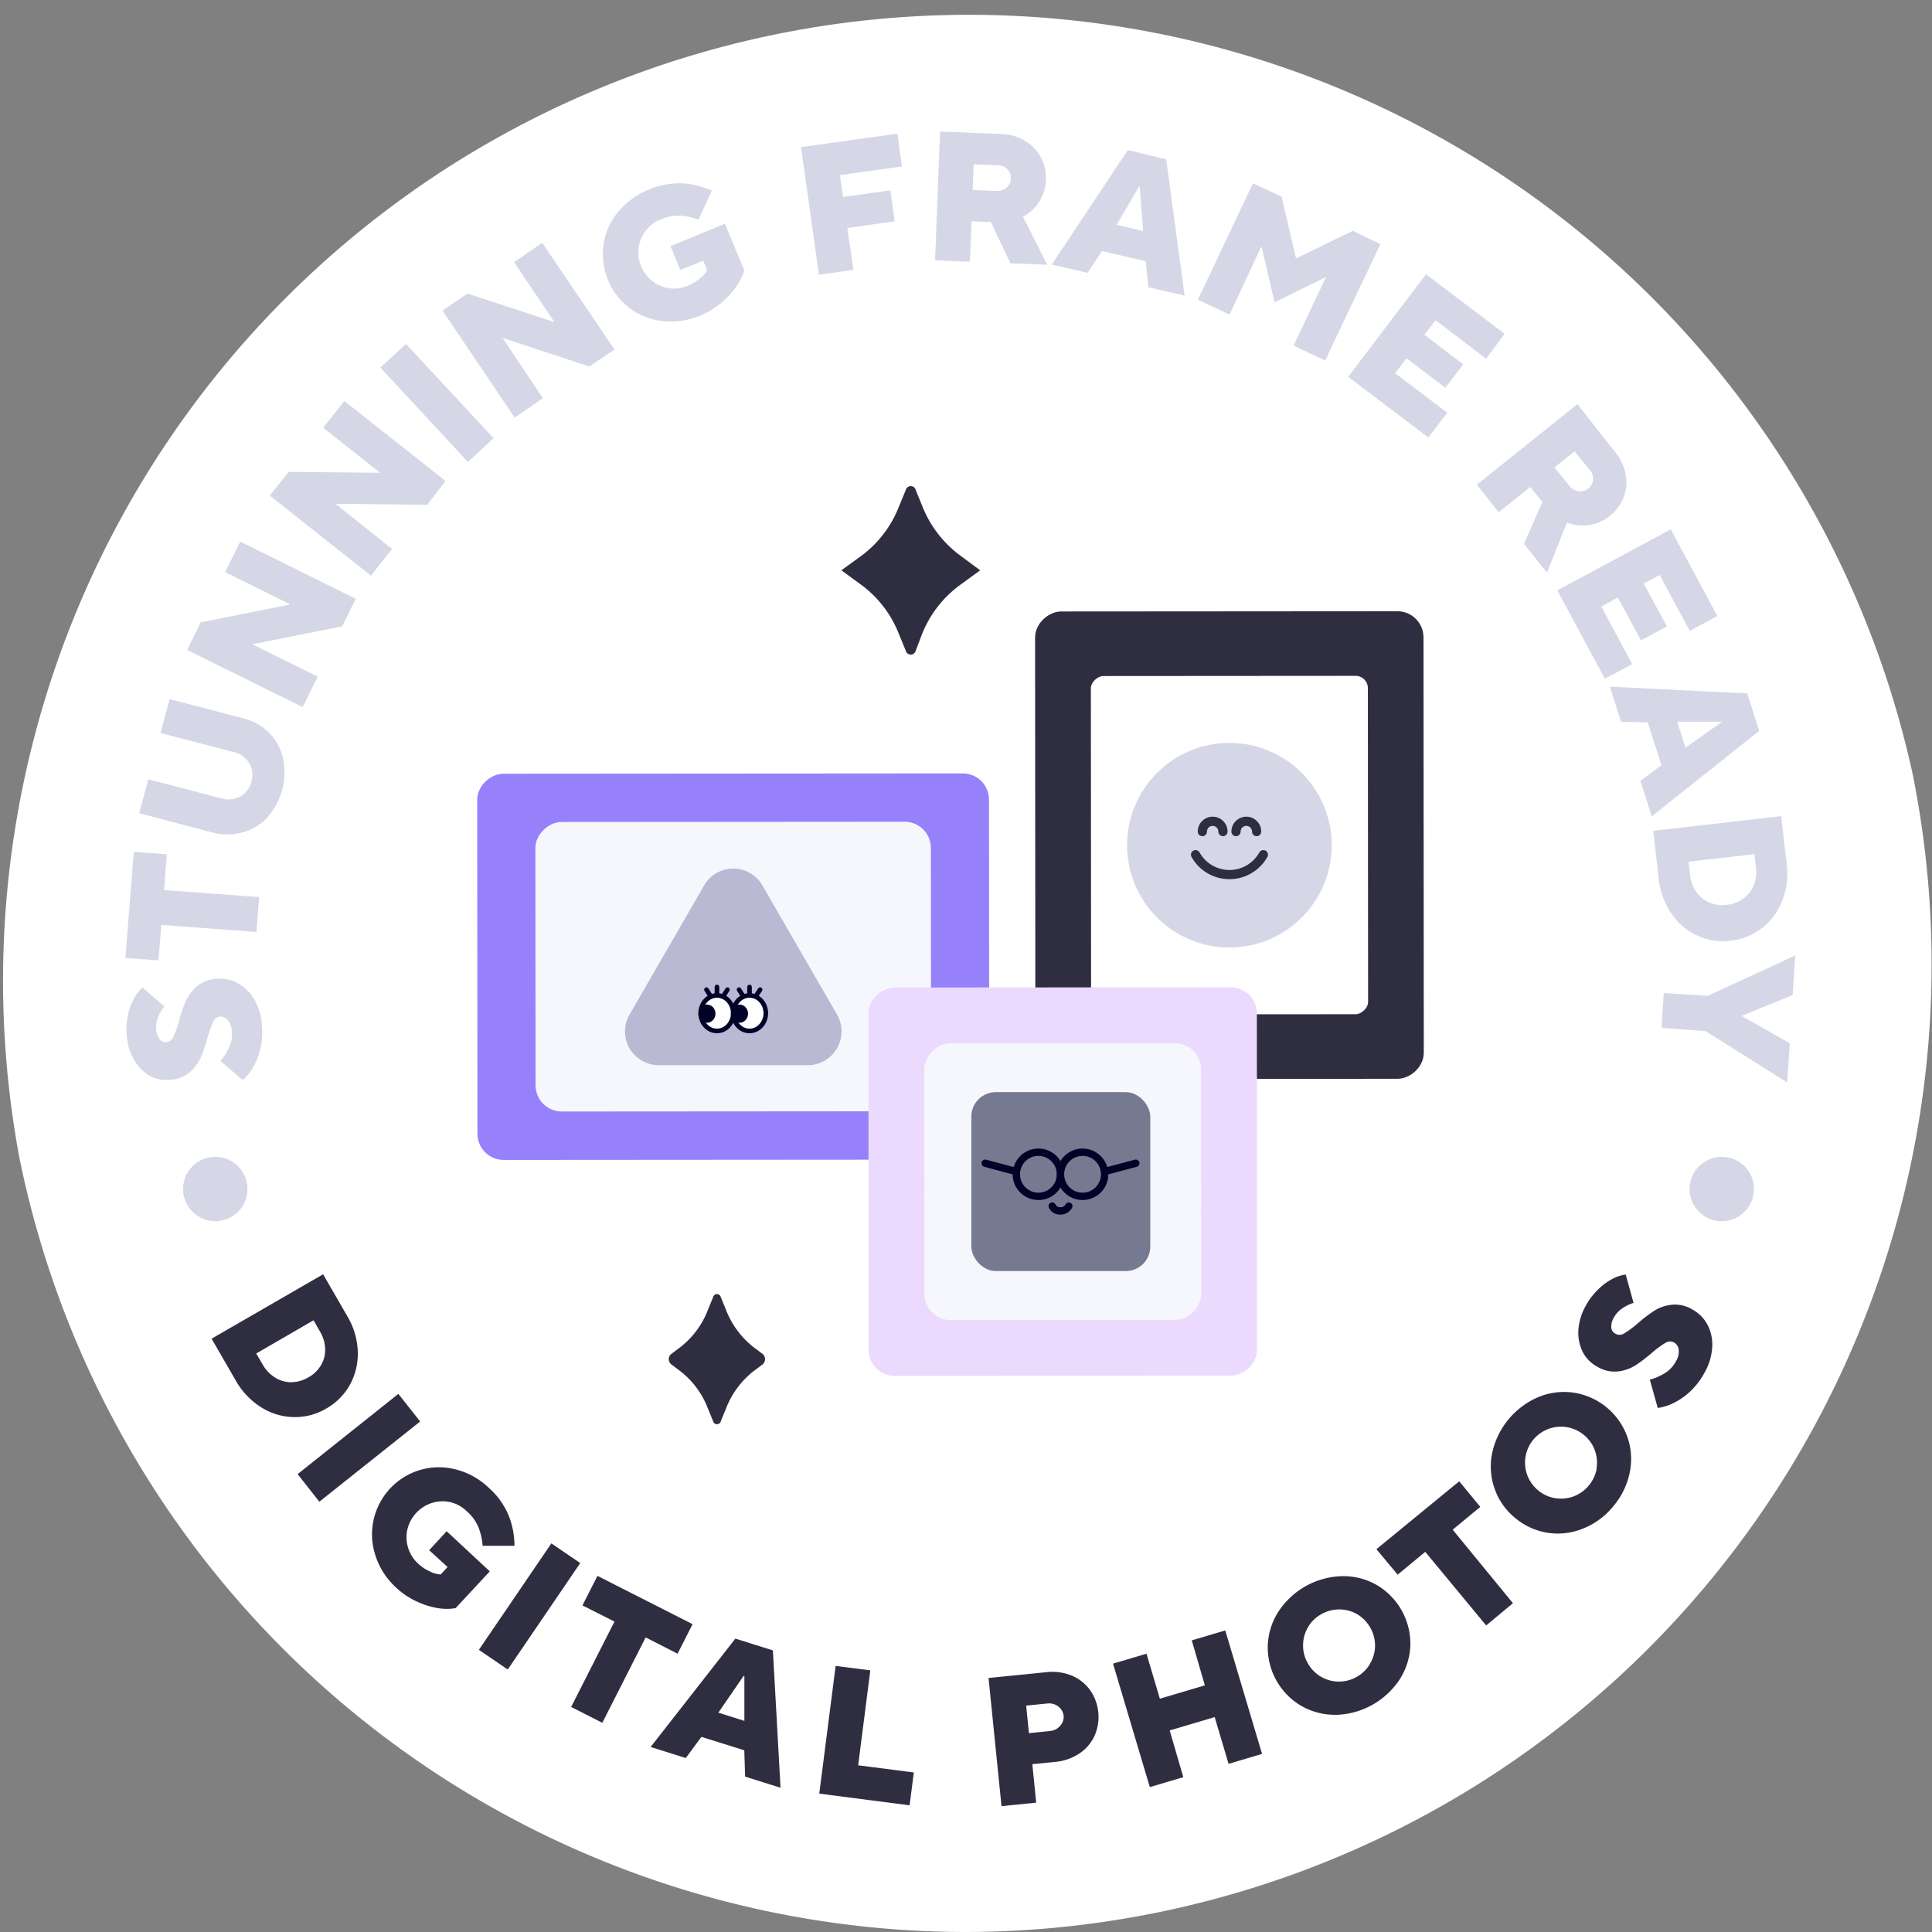 <svg xmlns="http://www.w3.org/2000/svg" width="210" height="210" viewBox="0 0 210 210"><rect x="0" y="0" width="210" height="210" fill="#808080" stroke="none"/><path d="M225.37,104.8A105,105,0,0,0,19.56,146.41a105.06,105.06,0,0,0,102.69,84.2A105.16,105.16,0,0,0,225.37,104.8Z" transform="translate(-17.46 -20.61)" fill="#fff"/><path d="M40.46,166.12l12.12-7,2.6,4.5a8.11,8.11,0,0,1,1.17,3.87,7,7,0,0,1-.84,3.61,6.74,6.74,0,0,1-2.58,2.61,6.63,6.63,0,0,1-3.55.93,6.81,6.81,0,0,1-3.54-1.07,8.15,8.15,0,0,1-2.77-2.93Zm5.55,2.8a3.83,3.83,0,0,0,1.36,1.43,3.24,3.24,0,0,0,1.76.5,3.74,3.74,0,0,0,1.85-.53A3.53,3.53,0,0,0,52.35,169a3.21,3.21,0,0,0,.45-1.77,3.86,3.86,0,0,0-.56-1.89l-.7-1.22-6.23,3.61Z" transform="translate(-17.46 -20.61)" fill="#2f2e41"/><path d="M52.17,183.84l-2.36-3,10.95-8.72,2.37,3Z" transform="translate(-17.46 -20.61)" fill="#2f2e41"/><path d="M58.28,189.72a7.3,7.3,0,0,1,4.84-9.33,7.29,7.29,0,0,1,3.88-.06,8,8,0,0,1,3.59,2,8.23,8.23,0,0,1,2.2,3.11,9,9,0,0,1,.59,3.19H69.92a6.89,6.89,0,0,0-.45-2,4.69,4.69,0,0,0-1.26-1.74,3.78,3.78,0,0,0-1.79-1,3.88,3.88,0,0,0-2,.08,4,4,0,0,0-2.68,2.88,3.89,3.89,0,0,0,1.17,3.72,4.67,4.67,0,0,0,1.3.86,3,3,0,0,0,1.15.32l.75-.81-2-1.83,1.9-2.06,4.69,4.36-3.72,4a6,6,0,0,1-1.91,0,8.71,8.71,0,0,1-2.32-.73,8.26,8.26,0,0,1-2.24-1.51A8,8,0,0,1,58.28,189.72Z" transform="translate(-17.46 -20.61)" fill="#2f2e41"/><path d="M72.65,202.08l-3.14-2.14,7.88-11.57,3.14,2.14Z" transform="translate(-17.46 -20.61)" fill="#2f2e41"/><path d="M82.93,207.87l-3.39-1.72,4.71-9.28-3.48-1.76,1.63-3.21,10.34,5.25-1.63,3.21-3.47-1.77Z" transform="translate(-17.46 -20.61)" fill="#2f2e41"/><path d="M92,211.7l-3.82-1.2,9.21-11.78,4.08,1.28.83,14.93-3.85-1.21-.09-2.86-4.66-1.46Zm6.29-8.93-2.75,4,2.83.89V202.8Z" transform="translate(-17.46 -20.61)" fill="#2f2e41"/><path d="M116.33,216.84l-9.82-1.27,1.78-13.88,3.77.48-1.32,10.32,6.05.78Z" transform="translate(-17.46 -20.61)" fill="#2f2e41"/><path d="M126.32,216.93,124.91,203l6.27-.63a5.64,5.64,0,0,1,2.75.36,4.73,4.73,0,0,1,2,1.56,5.09,5.09,0,0,1,.5,5,4.63,4.63,0,0,1-1.65,1.92,5.62,5.62,0,0,1-2.63.91l-2.48.25.42,4.18Zm5.3-8.17a1.6,1.6,0,0,0,1.08-.57,1.42,1.42,0,0,0,.37-1.09,1.45,1.45,0,0,0-.58-1,1.62,1.62,0,0,0-1.17-.33L129,206l.3,3Z" transform="translate(-17.46 -20.61)" fill="#2f2e41"/><path d="M146.08,213.78l-3.64,1.08-4-13.42,3.64-1.08,1.45,4.89,4.89-1.45L147,198.91l3.64-1.08,4,13.42L151,212.33l-1.51-5.08-4.89,1.45Z" transform="translate(-17.46 -20.61)" fill="#2f2e41"/><path d="M162.59,207a7.31,7.31,0,0,1-3.74-1,7.38,7.38,0,0,1-3.59-6.54,7.3,7.3,0,0,1,1.17-3.69,8.52,8.52,0,0,1,7-3.84,7.3,7.3,0,0,1,3.74,1,7.41,7.41,0,0,1,3.59,6.54,7.37,7.37,0,0,1-1.17,3.7,8.58,8.58,0,0,1-7,3.84Zm3.77-5.53a3.86,3.86,0,0,0,.07-3.89,3.91,3.91,0,0,0-1.4-1.48,3.91,3.91,0,0,0-3.9-.06,3.74,3.74,0,0,0-1.47,1.4,3.82,3.82,0,0,0-.56,1.91,3.78,3.78,0,0,0,.49,2,3.84,3.84,0,0,0,1.4,1.48,3.88,3.88,0,0,0,3.9.07A3.84,3.84,0,0,0,166.36,201.49Z" transform="translate(-17.46 -20.61)" fill="#2f2e41"/><path d="M181.91,194.87,179,197.29l-6.62-8-3,2.48L167.07,189l9-7.38,2.29,2.78-3,2.48Z" transform="translate(-17.46 -20.61)" fill="#2f2e41"/><path d="M189.5,186.77a7.2,7.2,0,0,1-7.37-1.18,7.1,7.1,0,0,1-2.21-3.16,7.24,7.24,0,0,1-.27-3.87,8.56,8.56,0,0,1,5.11-6.13,7.3,7.3,0,0,1,3.85-.43,7.38,7.38,0,0,1,5.73,4.78,7.21,7.21,0,0,1,.27,3.86,8.15,8.15,0,0,1-1.8,3.7A8,8,0,0,1,189.5,186.77Zm1.49-6.52a3.92,3.92,0,0,0-.18-2,3.88,3.88,0,0,0-1.18-1.66,3.9,3.9,0,1,0-5,6,3.8,3.8,0,0,0,1.85.86,3.91,3.91,0,0,0,2-.18,4,4,0,0,0,2.53-3Z" transform="translate(-17.46 -20.61)" fill="#2f2e41"/><path d="M201.14,171.89a7.37,7.37,0,0,1-1.83,1.25,5.56,5.56,0,0,1-1.66.51l-.86-3.08a5.84,5.84,0,0,0,1.57-.67,3.3,3.3,0,0,0,1.25-1.29,2.06,2.06,0,0,0,.32-1.28,1,1,0,0,0-.48-.78.92.92,0,0,0-.93,0,11,11,0,0,0-1.45,1.06,17.15,17.15,0,0,1-1.86,1.42,4.57,4.57,0,0,1-1.9.65,3.59,3.59,0,0,1-2.22-.51,3.79,3.79,0,0,1-1.64-1.7,4.77,4.77,0,0,1-.42-2.39,6.17,6.17,0,0,1,.78-2.51,7.24,7.24,0,0,1,1.39-1.83,6.5,6.5,0,0,1,1.58-1.15,4.08,4.08,0,0,1,1.39-.44l.85,3.08a4.15,4.15,0,0,0-1.17.56,2.78,2.78,0,0,0-.95,1,1.86,1.86,0,0,0-.3,1.11.84.84,0,0,0,.43.67.9.9,0,0,0,.93,0,10.54,10.54,0,0,0,1.46-1.07,16,16,0,0,1,1.86-1.42,4.38,4.38,0,0,1,1.9-.65,3.62,3.62,0,0,1,2.24.52,4,4,0,0,1,1.64,1.66,4.63,4.63,0,0,1,.51,2.43,6.31,6.31,0,0,1-.84,2.78A8,8,0,0,1,201.14,171.89Z" transform="translate(-17.46 -20.61)" fill="#2f2e41"/><path d="M45.76,134.6a7.32,7.32,0,0,1-.82,2.06,5.32,5.32,0,0,1-1.1,1.35l-2.42-2.08a6,6,0,0,0,.93-1.44,3.46,3.46,0,0,0,.32-1.76,2.07,2.07,0,0,0-.45-1.23,1,1,0,0,0-.83-.39.94.94,0,0,0-.75.56,10.19,10.19,0,0,0-.61,1.69,16.46,16.46,0,0,1-.76,2.21,4.5,4.5,0,0,1-1.21,1.6,3.58,3.58,0,0,1-2.13.81,3.73,3.73,0,0,1-2.31-.5A4.59,4.59,0,0,1,32,135.74a6.13,6.13,0,0,1-.76-2.53,7.51,7.51,0,0,1,.13-2.29,6.53,6.53,0,0,1,.68-1.83,4,4,0,0,1,.9-1.14L35.33,130a4.43,4.43,0,0,0-.67,1.12,2.79,2.79,0,0,0-.22,1.36,1.89,1.89,0,0,0,.37,1.09.82.82,0,0,0,.73.32.9.9,0,0,0,.75-.56,10.76,10.76,0,0,0,.61-1.7,16,16,0,0,1,.76-2.21,4.5,4.5,0,0,1,1.21-1.6A3.69,3.69,0,0,1,41,127a4,4,0,0,1,2.28.47,4.7,4.7,0,0,1,1.79,1.73,6.32,6.32,0,0,1,.85,2.78A7.84,7.84,0,0,1,45.76,134.6Z" transform="translate(-17.46 -20.61)" fill="#d5d7e6"/><path d="M45.62,118.12l-.28,3.79L35,121.15,34.68,125l-3.59-.26L32,113.2l3.59.27-.29,3.89Z" transform="translate(-17.46 -20.61)" fill="#d5d7e6"/><path d="M46.53,109.46a5.79,5.79,0,0,1-2.71,1.63,6.33,6.33,0,0,1-3.29,0L32.59,109l1-3.68,7.94,2.07a2.66,2.66,0,0,0,2.07-.22,2.48,2.48,0,0,0,1.19-1.62,2.45,2.45,0,0,0-.25-2,2.66,2.66,0,0,0-1.7-1.2l-7.94-2.07,1-3.68,7.94,2.07a6.31,6.31,0,0,1,2.88,1.59A5.76,5.76,0,0,1,48.21,103a7.37,7.37,0,0,1-1.68,6.45Z" transform="translate(-17.46 -20.61)" fill="#d5d7e6"/><path d="M52,94.16l-1.64,3.31L37.8,91.26l1.47-3,9.66-1.93,0-.07-7-3.46,1.64-3.32,12.55,6.21-1.46,3L45,90.62l0,.08Z" transform="translate(-17.46 -20.61)" fill="#d5d7e6"/><path d="M60.07,80.28l-2.29,2.9-11-8.7,2.05-2.58L58.7,72l0-.06-6.11-4.84,2.3-2.9,11,8.69-2,2.59L54,75.37l0,.06Z" transform="translate(-17.46 -20.61)" fill="#d5d7e6"/><path d="M71.11,68.24l-2.79,2.58L58.8,60.56,61.59,58Z" transform="translate(-17.46 -20.61)" fill="#d5d7e6"/><path d="M76.47,63.89,73.4,66,65.56,54.37l2.73-1.85,9.36,3.08.06,0L73.34,49.1,76.4,47l7.85,11.6-2.73,1.85-9.36-3.09-.06,0Z" transform="translate(-17.46 -20.61)" fill="#d5d7e6"/><path d="M89.5,55.51a7.38,7.38,0,0,1-3.61-1.41,7.4,7.4,0,0,1-2.83-6.91,7.35,7.35,0,0,1,1.57-3.54,8.83,8.83,0,0,1,7.06-3.11,8.9,8.9,0,0,1,3.14.8l-1.44,3.14a7.19,7.19,0,0,0-2-.43,4.82,4.82,0,0,0-2.11.41,3.79,3.79,0,0,0-1.63,1.23,3.85,3.85,0,0,0-.5,3.86,3.88,3.88,0,0,0,3.07,2.39,3.82,3.82,0,0,0,2-.26,5.18,5.18,0,0,0,1.33-.82,3,3,0,0,0,.77-.91l-.42-1-2.5,1-1.06-2.59,5.92-2.43L98.36,50a6,6,0,0,1-.84,1.71,9.36,9.36,0,0,1-1.64,1.8,8.44,8.44,0,0,1-2.31,1.4A8.07,8.07,0,0,1,89.5,55.51Z" transform="translate(-17.46 -20.61)" fill="#d5d7e6"/><path d="M110.23,49.94l-3.76.53L104.53,36.6,115,35.14l.5,3.56-6.74.94.33,2.38,5.15-.72.47,3.37-5.15.72Z" transform="translate(-17.46 -20.61)" fill="#d5d7e6"/><path d="M131.29,49.39l-4-.16-2.13-4.48-2.1-.09-.17,4.4-3.79-.15.54-14,6.6.26a5.44,5.44,0,0,1,2.61.73,4.56,4.56,0,0,1,1.74,1.8,4.85,4.85,0,0,1-.16,4.82,4.64,4.64,0,0,1-1.78,1.65Zm-8-10.92-.11,2.79,2.6.11a1.55,1.55,0,0,0,1.09-.36,1.34,1.34,0,0,0,.46-1,1.32,1.32,0,0,0-.38-1,1.49,1.49,0,0,0-1.06-.44Z" transform="translate(-17.46 -20.61)" fill="#d5d7e6"/><path d="M135.67,50.27l-3.89-.9,8.27-12.45,4.17,1,2,14.82-3.94-.9L142,49l-4.75-1.1Zm5.6-9.38-2.44,4.16,2.88.67-.36-4.81Z" transform="translate(-17.46 -20.61)" fill="#d5d7e6"/><path d="M151.1,54.81l-3.44-1.63,6-12.65L156.77,42l1.56,6.7h0l6.17-3,3,1.44-6,12.66-3.43-1.63,3.51-7.41-.08,0-5.5,2.71-1.4-6-.07,0Z" transform="translate(-17.46 -20.61)" fill="#d5d7e6"/><path d="M172.71,68.16,164,61.57l8.46-11.15L181,56.89,179,59.6l-5.5-4.18L172.28,57l4.22,3.21-1.94,2.55-4.22-3.21-1.23,1.63,5.66,4.29Z" transform="translate(-17.46 -20.61)" fill="#d5d7e6"/><path d="M185.61,82.85l-2.5-3.13,2-4.54-1.31-1.64-3.44,2.75-2.37-3,10.93-8.75L193,69.73a5.47,5.47,0,0,1,1.16,2.45,4.61,4.61,0,0,1-.22,2.5,4.89,4.89,0,0,1-3.74,3,4.57,4.57,0,0,1-2.42-.27Zm3-13.18-2.19,1.75,1.63,2a1.48,1.48,0,0,0,1,.59,1.35,1.35,0,0,0,1.05-.3,1.3,1.3,0,0,0,.51-.95,1.43,1.43,0,0,0-.36-1.09Z" transform="translate(-17.46 -20.61)" fill="#d5d7e6"/><path d="M191.9,94.38l-5.17-9.6,12.33-6.63,5.07,9.42-3,1.61-3.27-6.07-1.73.93,2.51,4.66-2.81,1.52-2.52-4.67-1.79,1,3.36,6.25Z" transform="translate(-17.46 -20.61)" fill="#d5d7e6"/><path d="M193.66,99.06l-1.22-3.81,14.93.73,1.31,4.07L197,109.34l-1.23-3.84,2.28-1.73-1.49-4.64Zm10.92,0-4.82,0,.91,2.81,3.94-2.78Z" transform="translate(-17.46 -20.61)" fill="#d5d7e6"/><path d="M197.16,110.92l13.91-1.6.59,5.17a8.19,8.19,0,0,1-.47,4,6.89,6.89,0,0,1-2.21,3,6.77,6.77,0,0,1-3.4,1.37,6.68,6.68,0,0,1-3.63-.56,6.79,6.79,0,0,1-2.82-2.4,8.15,8.15,0,0,1-1.38-3.8Zm4,4.78a3.89,3.89,0,0,0,.68,1.85,3.34,3.34,0,0,0,1.42,1.16,3.65,3.65,0,0,0,1.9.25,3.58,3.58,0,0,0,1.79-.68,3.27,3.27,0,0,0,1.13-1.44,4,4,0,0,0,.24-2l-.16-1.39-7.16.82Z" transform="translate(-17.46 -20.61)" fill="#d5d7e6"/><path d="M198.06,132.34l.24-3.79,4.79.3,9.51-4.39-.28,4.31L206.84,131v.08L212,134l-.28,4.27-8.86-5.58Z" transform="translate(-17.46 -20.61)" fill="#d5d7e6"/><circle cx="23.4" cy="129.24" r="3.5" fill="#d5d7e6"/><circle cx="187.15" cy="129.24" r="3.5" fill="#d5d7e6"/><rect x="126.44" y="92.11" width="49.32" height="40.72" rx="2.09" transform="translate(21.27 243.04) rotate(-90.04)" fill="#2f2e41" stroke="#2f2e41" stroke-miterlimit="10" stroke-width="1.5"/><rect x="131.96" y="96.67" width="38.28" height="31.61" rx="2.09" transform="translate(21.27 243.04) rotate(-90.04)" fill="#fff" stroke="#2f2e41" stroke-miterlimit="10" stroke-width="1.5"/><circle cx="133.63" cy="91.87" r="11.12" fill="#d5d7e6"/><path d="M148.15,111a1.12,1.12,0,1,1,2.24,0" transform="translate(-17.46 -20.61)" fill="none" stroke="#2f2e41" stroke-linecap="round" stroke-miterlimit="10"/><path d="M151.81,111a1.12,1.12,0,0,1,2.24,0" transform="translate(-17.46 -20.61)" fill="none" stroke="#2f2e41" stroke-linecap="round" stroke-miterlimit="10"/><path d="M154.78,113.51a4.22,4.22,0,0,1-7.37,0" transform="translate(-17.46 -20.61)" fill="none" stroke="#2f2e41" stroke-linecap="round" stroke-linejoin="round"/><rect x="76.92" y="98.61" width="40.48" height="54.13" rx="2.1" transform="translate(-45.91 202.32) rotate(-90.04)" fill="#9681fb" stroke="#9681fb" stroke-miterlimit="10" stroke-width="1.5"/><rect x="82.18" y="104.93" width="29.97" height="41.49" rx="2.1" transform="translate(-45.91 202.32) rotate(-90.04)" fill="#f6f6fd" stroke="#f6f6fd" stroke-miterlimit="10" stroke-width="1.5"/><path d="M94,116.85,85.88,130.9a3.67,3.67,0,0,0,3.17,5.49h16.23a3.67,3.67,0,0,0,3.17-5.49l-8.12-14.05A3.65,3.65,0,0,0,94,116.85Z" transform="translate(-17.46 -20.61)" fill="#b9b9d3"/><ellipse cx="77.93" cy="110.13" rx="1.77" ry="1.93" fill="#fff" stroke="#010227" stroke-linecap="round" stroke-miterlimit="10" stroke-width="0.5"/><ellipse cx="76.84" cy="110.18" rx="0.68" ry="0.74" fill="#010227" stroke="#010227" stroke-linecap="round" stroke-linejoin="round" stroke-width="0.5"/><line x1="77.93" y1="108.2" x2="77.93" y2="107.28" fill="#3e1c66" stroke="#010227" stroke-linecap="round" stroke-linejoin="round" stroke-width="0.5"/><line x1="77.25" y1="108.29" x2="76.79" y2="107.57" fill="#3e1c66" stroke="#010227" stroke-linecap="round" stroke-linejoin="round" stroke-width="0.5"/><line x1="79.07" y1="107.57" x2="78.61" y2="108.29" fill="#3e1c66" stroke="#010227" stroke-linecap="round" stroke-linejoin="round" stroke-width="0.5"/><ellipse cx="81.47" cy="110.13" rx="1.77" ry="1.93" fill="#fff" stroke="#010227" stroke-linecap="round" stroke-miterlimit="10" stroke-width="0.5"/><ellipse cx="80.38" cy="110.18" rx="0.68" ry="0.74" fill="#010227" stroke="#010227" stroke-linecap="round" stroke-linejoin="round" stroke-width="0.5"/><line x1="81.47" y1="108.2" x2="81.47" y2="107.28" fill="#3e1c66" stroke="#010227" stroke-linecap="round" stroke-linejoin="round" stroke-width="0.5"/><line x1="80.79" y1="108.29" x2="80.33" y2="107.57" fill="#3e1c66" stroke="#010227" stroke-linecap="round" stroke-linejoin="round" stroke-width="0.5"/><line x1="82.62" y1="107.57" x2="82.15" y2="108.29" fill="#3e1c66" stroke="#010227" stroke-linecap="round" stroke-linejoin="round" stroke-width="0.5"/><rect x="112.62" y="128.68" width="40.72" height="40.72" rx="2.09" transform="translate(-33.43 261.52) rotate(-90.04)" fill="#ebdafd" stroke="#ebdafd" stroke-miterlimit="10" stroke-width="1.5"/><rect x="118.69" y="134.75" width="28.58" height="28.58" rx="2.09" transform="translate(-33.43 261.52) rotate(-90.04)" fill="#f6f6fd" stroke="#f6f6fd" stroke-miterlimit="10" stroke-width="1.5"/><rect x="105.58" y="118.71" width="19.45" height="19.45" rx="2.66" fill="#767a91"/><circle cx="112.87" cy="127.64" r="2.4" fill="none" stroke="#010227" stroke-linecap="round" stroke-miterlimit="10" stroke-width="0.8"/><circle cx="117.67" cy="127.64" r="2.4" fill="none" stroke="#010227" stroke-linecap="round" stroke-miterlimit="10" stroke-width="0.8"/><path d="M133.63,151.71a1,1,0,0,1-.9.52.93.93,0,0,1-.9-.52" transform="translate(-17.46 -20.61)" fill="none" stroke="#010227" stroke-linecap="round" stroke-linejoin="round" stroke-width="0.8"/><line x1="120.07" y1="127.34" x2="123.45" y2="126.44" fill="none" stroke="#010227" stroke-linecap="round" stroke-miterlimit="10" stroke-width="0.8"/><line x1="110.46" y1="127.34" x2="107.09" y2="126.44" fill="none" stroke="#010227" stroke-linecap="round" stroke-miterlimit="10" stroke-width="0.8"/><path d="M117,73.88l.72,1.77a12.3,12.3,0,0,0,4,5.26L124,82.6l-2.33,1.7a12.24,12.24,0,0,0-4,5.26L117,91.33a.56.56,0,0,1-1.09,0l-.73-1.77a12.15,12.15,0,0,0-3.94-5.26l-2.33-1.7,2.33-1.69a12.21,12.21,0,0,0,3.94-5.26l.73-1.77A.56.56,0,0,1,117,73.88Z" transform="translate(-17.46 -20.61)" fill="#2f2e41"/><path d="M95.81,161.61l.56,1.37a9.52,9.52,0,0,0,3,4.06l1,.75a.75.75,0,0,1,0,1.11l-1,.75a9.49,9.49,0,0,0-3,4.07l-.56,1.36a.43.43,0,0,1-.84,0l-.56-1.36a9.34,9.34,0,0,0-3-4.07l-1-.75a.73.73,0,0,1,0-1.11l1-.75a9.36,9.36,0,0,0,3-4.06l.56-1.37A.43.43,0,0,1,95.81,161.61Z" transform="translate(-17.46 -20.61)" fill="#2f2e41"/></svg>